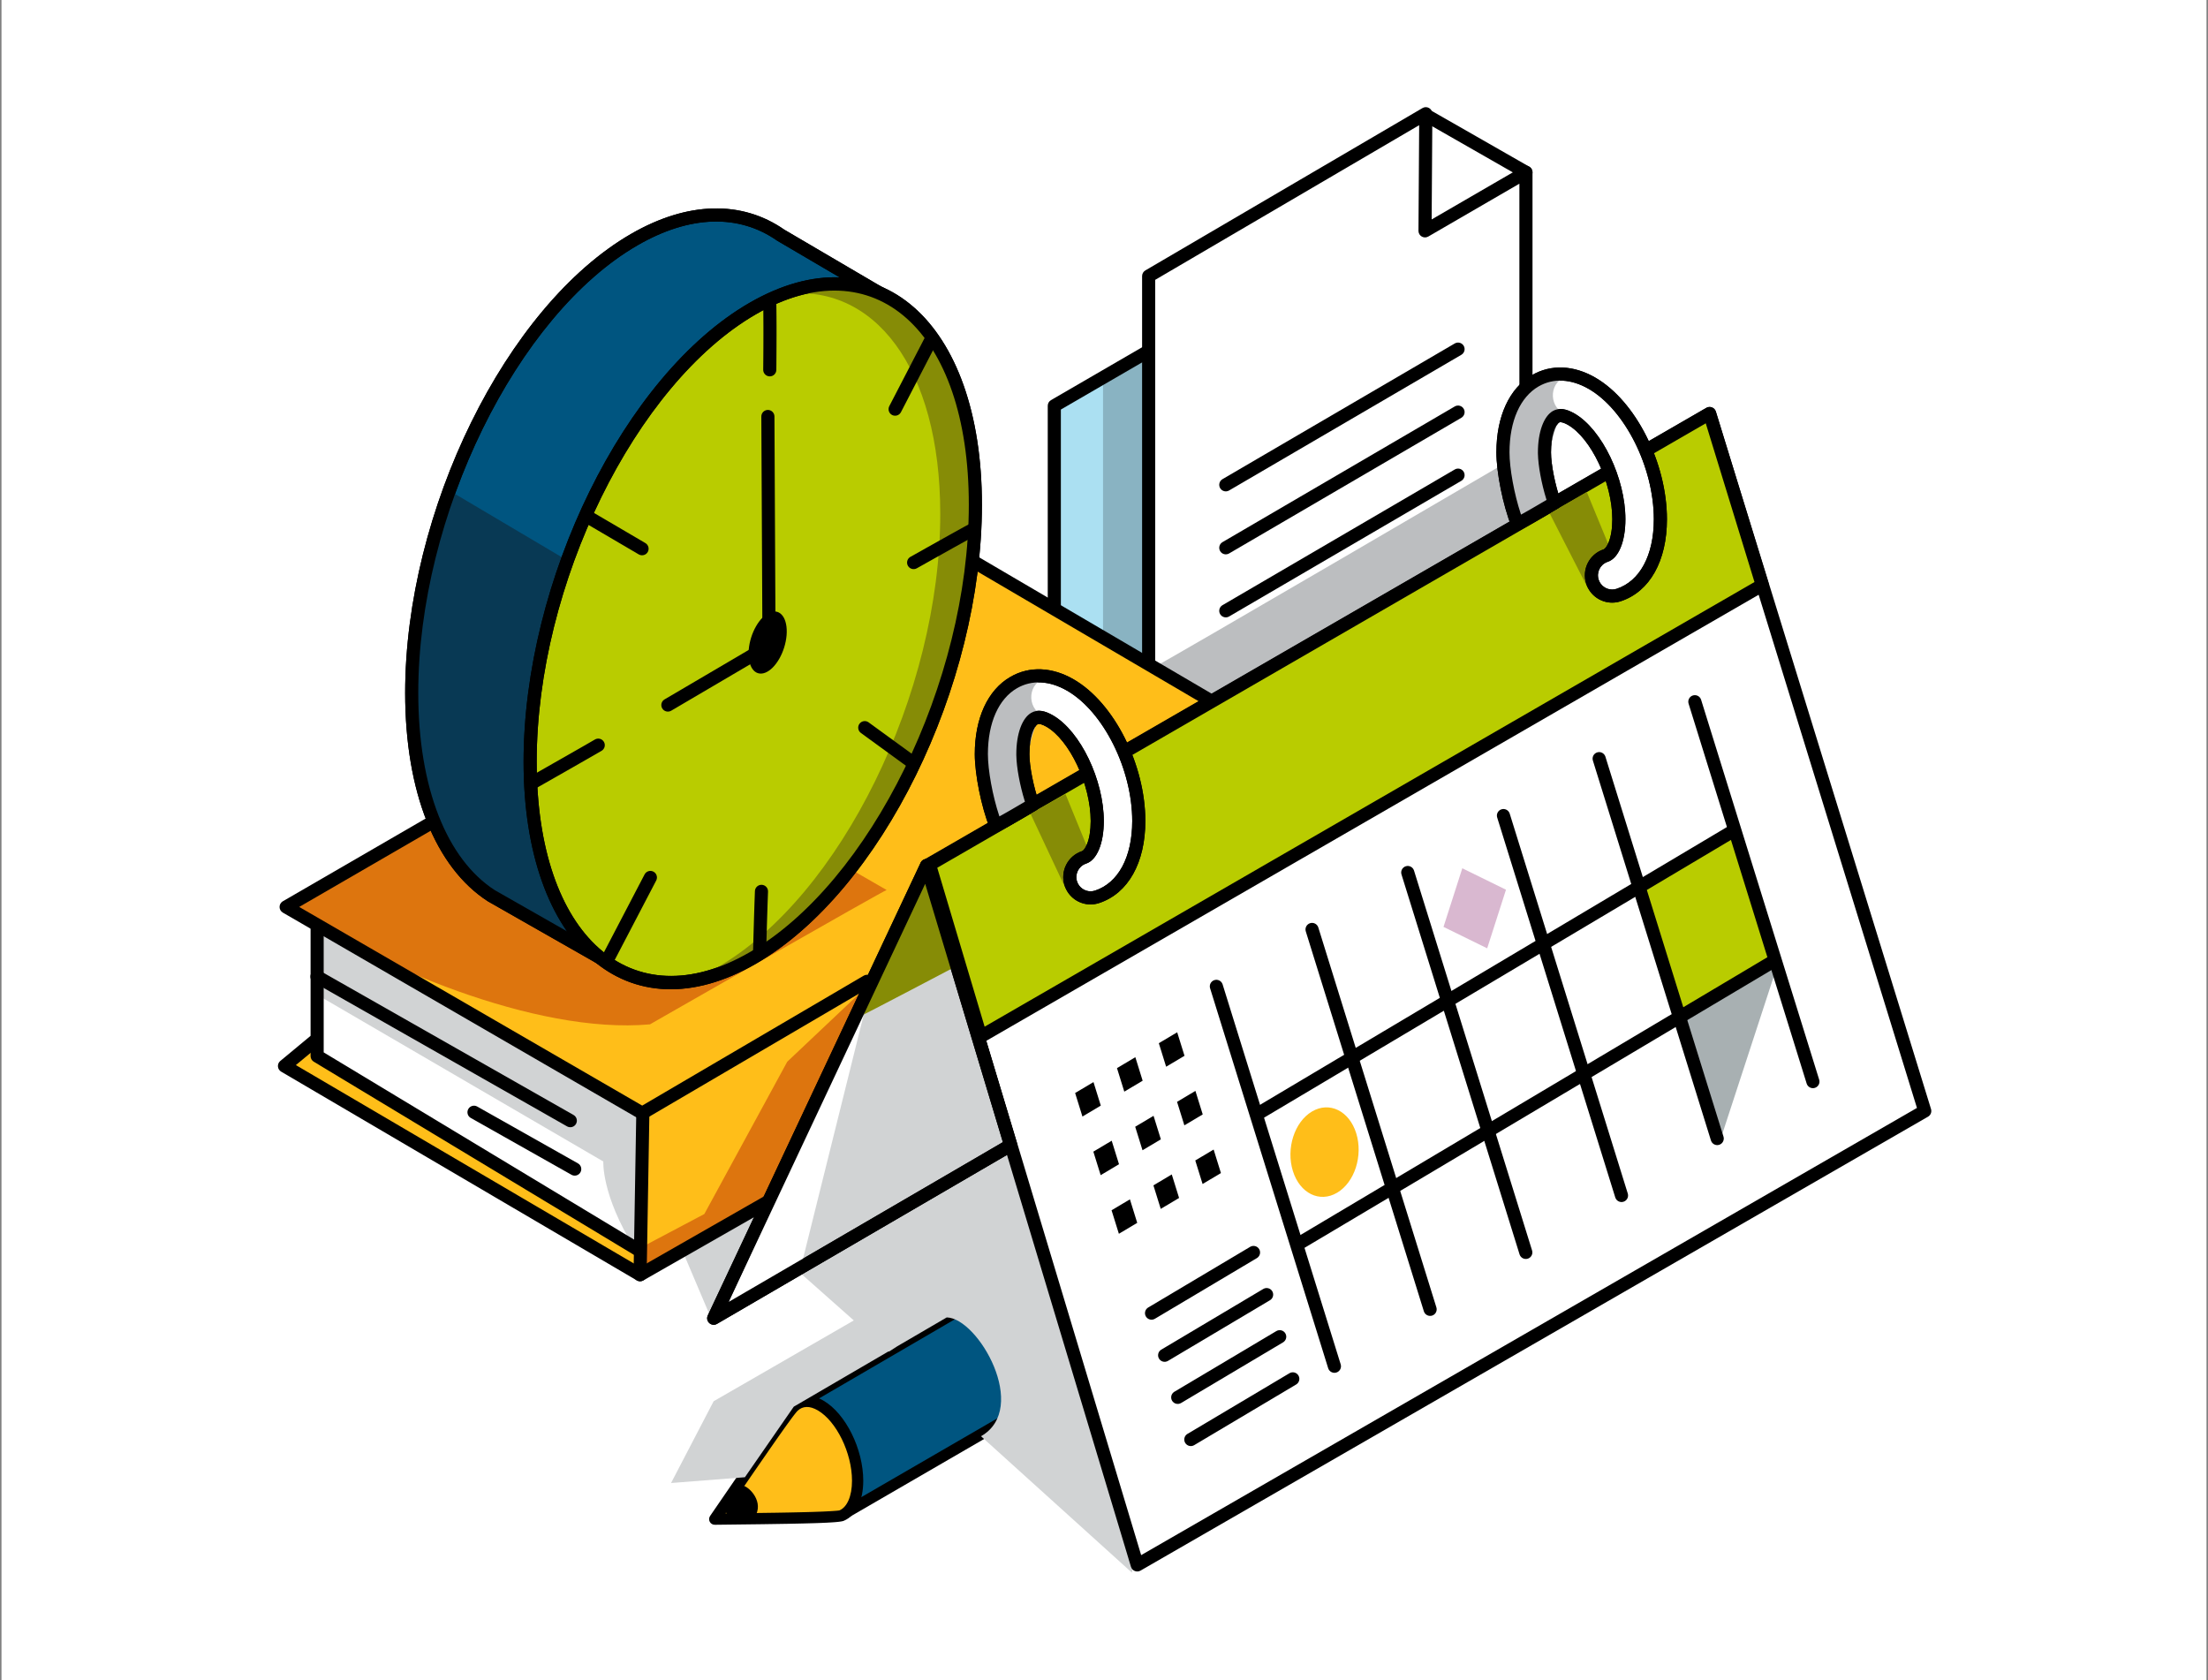 <svg width="184" height="140" viewBox="0 0 184 140" fill="none" xmlns="http://www.w3.org/2000/svg">
<rect x="0" y="0" width="184" height="140" fill="#808080" stroke="none"/>
<rect width="183.75" height="150" transform="translate(0.125 -5)" fill="white"/>
<rect opacity="0.01" x="0.125" y="-5" width="183.75" height="150" fill="white"/>
<path fill-rule="evenodd" clip-rule="evenodd" d="M56.947 104.404L53.578 106.195L53.761 103.768L58.694 101.159L65.604 88.468L72.26 82.18L59.233 109.787L56.947 104.404Z" fill="#D1D3D4"/>
<path fill-rule="evenodd" clip-rule="evenodd" d="M82.759 109.782L99.484 100.038C99.875 99.794 100.272 99.749 100.772 100.04C101.807 100.642 102.647 102.348 102.647 103.85C102.647 104.656 102.405 105.238 102.02 105.512C101.888 105.606 85.168 115.289 85.168 115.289L82.759 109.782Z" fill="#FFBE19"/>
<path fill-rule="evenodd" clip-rule="evenodd" d="M82.523 109.378L99.235 99.64C99.801 99.287 100.384 99.272 101.008 99.635C102.199 100.327 103.116 102.192 103.116 103.851C103.116 104.773 102.83 105.512 102.293 105.895L102.285 105.9L102.003 106.068L85.41 115.693L85.373 115.712C85.135 115.828 84.846 115.724 84.738 115.478L82.329 109.971C82.233 109.753 82.317 109.498 82.523 109.378ZM102.177 103.851C102.177 102.506 101.416 100.958 100.536 100.446L100.491 100.421C100.196 100.261 99.992 100.274 99.72 100.444L83.357 109.978L85.388 114.62L93.561 109.885L101.746 105.132L101.776 105.11C102.015 104.916 102.177 104.473 102.177 103.851Z" fill="black"/>
<path fill-rule="evenodd" clip-rule="evenodd" d="M66.443 117.037L93.936 101.018C94.58 100.617 95.233 100.543 96.055 101.021C97.757 102.011 99.137 104.816 99.137 107.286C99.137 108.611 98.739 109.567 98.107 110.017C97.889 110.173 70.404 126.09 70.404 126.09L66.443 117.037Z" fill="#005580"/>
<path fill-rule="evenodd" clip-rule="evenodd" d="M66.207 116.631L93.688 100.619C94.525 100.097 95.364 100.076 96.291 100.615L96.359 100.655C98.184 101.768 99.606 104.691 99.606 107.285C99.606 108.712 99.172 109.834 98.38 110.398L98.308 110.442L95.163 112.279L70.639 126.495C70.397 126.636 70.086 126.534 69.974 126.277L66.013 117.224C65.918 117.006 66.001 116.751 66.207 116.631ZM98.667 107.285C98.667 104.972 97.365 102.326 95.819 101.426L95.759 101.392C95.166 101.065 94.712 101.087 94.173 101.423L67.041 117.231L70.623 125.42L84.528 117.363L97.49 109.838L97.831 109.637L97.876 109.604C98.361 109.226 98.667 108.405 98.667 107.285Z" fill="black"/>
<path fill-rule="evenodd" clip-rule="evenodd" d="M59.562 126.583C62.634 126.543 69.638 126.495 70.135 126.287C70.941 125.949 71.469 124.907 71.469 123.379C71.469 120.91 70.089 118.105 68.387 117.115C67.505 116.602 66.709 116.677 66.147 117.212C65.625 117.71 62.332 122.545 59.562 126.583Z" fill="#FFBE19"/>
<path fill-rule="evenodd" clip-rule="evenodd" d="M65.769 116.928L65.811 116.885L65.871 116.829C66.606 116.167 67.615 116.123 68.623 116.709C70.481 117.79 71.938 120.753 71.938 123.38C71.938 125.038 71.35 126.287 70.317 126.72L70.289 126.731L70.237 126.746L70.196 126.756L70.15 126.766L70.071 126.78L69.98 126.793L69.877 126.806L69.722 126.822L69.591 126.834L69.397 126.848L69.181 126.862L68.879 126.879L68.397 126.9L67.928 126.917L66.928 126.944L65.628 126.972L63.519 127.005L59.569 127.053C59.188 127.058 58.96 126.632 59.175 126.318L62.288 121.783L63.261 120.375L64.004 119.31L64.47 118.65L64.863 118.101L65.121 117.748L65.34 117.455L65.448 117.314L65.567 117.163L65.65 117.063L65.722 116.979L65.769 116.928ZM71 123.38C71 121.067 69.698 118.42 68.151 117.521C67.463 117.121 66.889 117.153 66.471 117.552L66.46 117.562L66.425 117.599L66.352 117.683L66.299 117.748L66.195 117.879L66.098 118.005L65.928 118.232L65.657 118.604L65.331 119.058L64.846 119.745L64.144 120.75L62.834 122.645L60.46 126.103L62.794 126.075L64.598 126.05L65.758 126.03L66.589 126.012L67.097 126L67.679 125.984L68.302 125.962L68.62 125.95L69.146 125.923L69.418 125.906L69.64 125.89L69.779 125.878L69.879 125.867L69.928 125.86L69.948 125.856L69.954 125.854C70.578 125.592 71 124.698 71 123.38Z" fill="black"/>
<path fill-rule="evenodd" clip-rule="evenodd" d="M63.011 126.203C63.596 124.939 62.276 123.751 61.804 123.77C61.332 123.789 60.314 125.731 60.314 125.731L60.804 126.523L63.011 126.203Z" fill="black"/>
<path fill-rule="evenodd" clip-rule="evenodd" d="M117.905 68.192L87.859 85.627V33.811L117.905 16.377V68.192Z" fill="#ABE0F2"/>
<path fill-rule="evenodd" clip-rule="evenodd" d="M87.585 33.339L117.631 15.905C117.995 15.693 118.451 15.956 118.451 16.377V68.193C118.451 68.387 118.347 68.567 118.179 68.665L88.133 86.099C87.769 86.311 87.312 86.048 87.312 85.627V33.811C87.312 33.617 87.416 33.437 87.585 33.339ZM117.358 67.877V17.325L88.405 34.126V84.678L117.358 67.877Z" fill="black"/>
<path fill-rule="evenodd" clip-rule="evenodd" d="M127.162 64.224L95.721 82.949V23.004L118.817 9.475L118.752 19.237L127.162 14.359V64.224Z" fill="white"/>
<path fill-rule="evenodd" clip-rule="evenodd" d="M95.445 22.533L118.541 9.004C118.906 8.789 119.366 9.055 119.363 9.478L119.305 18.285L126.889 13.886C127.242 13.681 127.683 13.923 127.708 14.323L127.709 14.359V64.224C127.709 64.417 127.608 64.595 127.442 64.693L96.001 83.419C95.637 83.636 95.175 83.373 95.175 82.95V23.004C95.175 22.81 95.278 22.631 95.445 22.533ZM118.206 19.233L118.264 10.431L96.268 23.317V81.988L126.616 63.913V15.306L119.026 19.709C118.671 19.915 118.229 19.67 118.207 19.269L118.206 19.233Z" fill="black"/>
<path fill-rule="evenodd" clip-rule="evenodd" d="M96.26 55.536C96.451 55.536 126.92 37.717 126.92 37.717L127.539 43.242L101.16 58.295L96.26 55.536Z" fill="#BCBEC0"/>
<path fill-rule="evenodd" clip-rule="evenodd" d="M102.15 40.398L121.504 29.092L102.15 40.398Z" fill="white"/>
<path d="M121.229 28.62C121.489 28.467 121.824 28.555 121.976 28.816C122.122 29.065 122.047 29.383 121.811 29.543L121.78 29.563L102.425 40.869C102.165 41.021 101.83 40.933 101.678 40.673C101.532 40.423 101.607 40.105 101.843 39.946L101.874 39.926L121.229 28.62Z" fill="black"/>
<path fill-rule="evenodd" clip-rule="evenodd" d="M102.15 45.646L121.504 34.34L102.15 45.646Z" fill="white"/>
<path d="M121.229 33.868C121.489 33.715 121.824 33.803 121.976 34.064C122.122 34.313 122.047 34.631 121.811 34.791L121.78 34.811L102.425 46.117C102.165 46.269 101.83 46.181 101.678 45.921C101.532 45.671 101.607 45.354 101.843 45.194L101.874 45.174L121.229 33.868Z" fill="black"/>
<path fill-rule="evenodd" clip-rule="evenodd" d="M102.15 50.898L121.504 39.592L102.15 50.898Z" fill="white"/>
<path d="M121.229 39.12C121.489 38.967 121.824 39.055 121.976 39.316C122.122 39.565 122.047 39.883 121.811 40.043L121.78 40.063L102.425 51.369C102.165 51.521 101.83 51.433 101.678 51.173C101.532 50.923 101.607 50.605 101.843 50.446L101.874 50.426L121.229 39.12Z" fill="black"/>
<path opacity="0.2" fill-rule="evenodd" clip-rule="evenodd" d="M91.92 32.05V52.914L95.756 55.27L95.554 29.627L91.92 32.05Z" fill="black"/>
<path fill-rule="evenodd" clip-rule="evenodd" d="M23.992 88.999L25.651 87.385L53.313 104.222L53.093 106.169L23.992 88.999Z" fill="#FFBE19"/>
<path fill-rule="evenodd" clip-rule="evenodd" d="M24.019 75.312L53.395 92.4C53.395 92.4 73.198 81.236 73.198 81.154C73.198 81.072 76.901 72.377 76.901 72.377L101.16 58.295L77.834 45.305L24.019 75.312Z" fill="#FFBE19"/>
<path fill-rule="evenodd" clip-rule="evenodd" d="M118.8 9.578L127.163 14.36L118.8 9.578Z" fill="white"/>
<path d="M118.326 9.306C118.47 9.055 118.782 8.962 119.038 9.086L119.071 9.103L127.434 13.885C127.696 14.035 127.787 14.368 127.637 14.63C127.493 14.881 127.181 14.975 126.925 14.851L126.891 14.833L118.529 10.052C118.267 9.902 118.176 9.568 118.326 9.306Z" fill="black"/>
<path fill-rule="evenodd" clip-rule="evenodd" d="M53.816 93.13L53.709 106.313L63.838 100.418L72.734 82.037L53.816 93.13Z" fill="#FFBE19"/>
<path fill-rule="evenodd" clip-rule="evenodd" d="M56.947 104.404L53.578 106.195L53.761 103.768L58.694 101.159L65.604 88.468L72.26 82.18L63.047 101.099L56.947 104.404Z" fill="#DD750E"/>
<path fill-rule="evenodd" clip-rule="evenodd" d="M73.886 74.161C73.779 74.125 54.166 85.354 54.166 85.354C44.584 86.223 31.039 80.336 24.028 75.633L50.021 60.4L73.886 74.161Z" fill="#DD750E"/>
<path fill-rule="evenodd" clip-rule="evenodd" d="M26.38 88.098C26.38 88.098 27.006 81.529 26.347 77.004C42.474 86.328 53.566 93.006 53.566 93.006L53.313 104.223L26.38 88.098Z" fill="white"/>
<path fill-rule="evenodd" clip-rule="evenodd" d="M53.566 93.005C53.566 93.005 42.231 86.23 26.105 76.906C27.465 79.792 26.466 81.112 26.526 82.947L50.277 96.783C50.277 96.783 50.108 99.57 52.874 104.003C53.164 103.309 53.21 103.231 53.361 101.507L53.566 93.005Z" fill="#D1D3D4"/>
<path d="M77.069 44.107C77.227 44.015 77.419 44.009 77.582 44.088L77.619 44.108L101.198 57.934C101.459 58.087 101.546 58.422 101.393 58.682C101.247 58.931 100.934 59.022 100.679 58.895L100.646 58.877L77.341 45.212L24.934 75.571L53.517 92.124L71.975 81.3C72.224 81.153 72.542 81.228 72.703 81.463L72.723 81.495C72.869 81.744 72.795 82.062 72.559 82.222L72.528 82.242L53.795 93.227C53.637 93.319 53.445 93.326 53.282 93.248L53.245 93.228L23.57 76.044C23.219 75.841 23.207 75.343 23.536 75.12L23.57 75.099L77.069 44.107Z" fill="black"/>
<path fill-rule="evenodd" clip-rule="evenodd" d="M74.105 24.904L65.067 19.599C61.805 17.322 57.535 17.266 52.861 19.963C42.615 25.878 34.31 42.787 34.31 57.731C34.31 66.058 36.889 72.017 40.946 74.639L52.068 80.975L55.478 72.299C64.484 65.245 71.413 49.963 71.413 36.315C71.413 34.909 71.338 33.573 71.196 32.307L74.105 24.904Z" fill="#005580"/>
<path fill-rule="evenodd" clip-rule="evenodd" d="M33.763 57.731C33.763 42.603 42.16 25.51 52.588 19.49C57.305 16.767 61.822 16.678 65.362 19.139L74.382 24.433C74.603 24.563 74.702 24.827 74.626 25.068L74.614 25.104L71.753 32.382L71.771 32.548C71.885 33.659 71.948 34.808 71.958 35.991L71.959 36.314C71.959 49.939 65.104 65.367 55.932 72.636L52.576 81.174C52.459 81.473 52.113 81.604 51.83 81.466L51.797 81.449L40.675 75.114L40.649 75.098C36.293 72.282 33.763 66.005 33.763 57.731ZM73.426 25.139L64.79 20.07L64.754 20.047C61.583 17.833 57.513 17.909 53.134 20.436C43.071 26.245 34.856 42.97 34.856 57.731C34.856 65.669 37.244 71.596 41.242 74.18L41.23 74.172L51.79 80.188L54.969 72.099C55 72.021 55.048 71.951 55.109 71.895L55.141 71.868C64.096 64.854 70.866 49.674 70.866 36.315C70.866 34.949 70.794 33.632 70.653 32.367C70.643 32.279 70.655 32.19 70.688 32.107L73.426 25.139Z" fill="black"/>
<path fill-rule="evenodd" clip-rule="evenodd" d="M47.476 46.819L37.511 40.918C37.511 40.918 34.448 48.044 34.393 55.337C34.337 62.63 36.508 70.981 38.958 73.431C41.407 75.88 50.037 79.388 50.037 79.388L47.476 46.819Z" fill="#083954"/>
<path fill-rule="evenodd" clip-rule="evenodd" d="M33.763 57.731C33.763 42.603 42.16 25.51 52.588 19.49C57.305 16.767 61.822 16.678 65.362 19.139L74.382 24.433C74.603 24.563 74.702 24.827 74.626 25.068L74.614 25.104L71.753 32.382L71.771 32.548C71.885 33.659 71.948 34.808 71.958 35.991L71.959 36.314C71.959 49.939 65.104 65.367 55.932 72.636L52.576 81.174C52.459 81.473 52.113 81.604 51.83 81.466L51.797 81.449L40.675 75.114L40.649 75.098C36.293 72.282 33.763 66.005 33.763 57.731ZM73.426 25.139L64.79 20.07L64.754 20.047C61.583 17.833 57.513 17.909 53.134 20.436C43.071 26.245 34.856 42.97 34.856 57.731C34.856 65.669 37.244 71.596 41.242 74.18L41.23 74.172L51.79 80.188L54.969 72.099C55 72.021 55.048 71.951 55.109 71.895L55.141 71.868C64.096 64.854 70.866 49.674 70.866 36.315C70.866 34.949 70.794 33.632 70.653 32.367C70.643 32.279 70.655 32.19 70.688 32.107L73.426 25.139Z" fill="black"/>
<path fill-rule="evenodd" clip-rule="evenodd" d="M62.73 79.826C72.975 73.912 81.281 57.003 81.281 42.059C81.281 27.114 72.975 19.794 62.73 25.708C52.484 31.622 44.178 48.531 44.178 63.475C44.178 78.42 52.484 85.74 62.73 79.826Z" fill="#B9CC00"/>
<path fill-rule="evenodd" clip-rule="evenodd" d="M43.632 63.476C43.632 48.348 52.028 31.254 62.456 25.235C73.127 19.076 81.827 26.744 81.827 42.059C81.827 57.187 73.431 74.281 63.003 80.3C52.332 86.459 43.632 78.791 43.632 63.476ZM62.457 79.354C72.52 73.545 80.735 56.821 80.735 42.059C80.735 27.485 72.824 20.512 63.003 26.181C52.94 31.99 44.724 48.714 44.724 63.476C44.724 78.05 52.636 85.023 62.457 79.354Z" fill="black"/>
<path fill-rule="evenodd" clip-rule="evenodd" d="M65.185 24.527C72.806 23.492 78.355 30.612 78.355 42.827C78.355 57.771 70.049 74.68 59.804 80.594C58.971 81.075 58.152 81.466 57.349 81.775C59.052 81.544 60.858 80.907 62.73 79.827C72.975 73.913 81.281 57.004 81.281 42.059C81.281 28.329 74.27 21.036 65.185 24.527Z" fill="#868C06"/>
<path fill-rule="evenodd" clip-rule="evenodd" d="M43.632 63.476C43.632 48.348 52.028 31.254 62.456 25.235C73.127 19.076 81.827 26.744 81.827 42.059C81.827 57.187 73.431 74.281 63.003 80.3C52.332 86.459 43.632 78.791 43.632 63.476ZM62.457 79.354C72.52 73.545 80.735 56.821 80.735 42.059C80.735 27.485 72.824 20.512 63.003 26.181C52.94 31.99 44.724 48.714 44.724 63.476C44.724 78.05 52.636 85.023 62.457 79.354Z" fill="black"/>
<path d="M63.988 34.158C64.278 34.157 64.516 34.381 64.536 34.666L64.537 34.702L64.631 53.794C64.632 53.975 64.543 54.145 64.394 54.246L64.362 54.267L55.933 59.22C55.673 59.373 55.338 59.286 55.185 59.026C55.039 58.777 55.112 58.459 55.348 58.298L55.38 58.278L63.537 53.485L63.444 34.707C63.443 34.417 63.667 34.179 63.952 34.16L63.988 34.158Z" fill="black"/>
<path d="M64.138 24.776C64.439 24.77 64.688 25.01 64.694 25.311L64.701 25.751L64.707 26.367L64.711 27.195L64.711 27.951L64.708 28.893L64.699 30.335L64.694 30.822C64.691 31.124 64.443 31.366 64.142 31.362C63.852 31.359 63.618 31.131 63.602 30.846L63.602 30.741L63.61 29.84L63.616 28.888L63.618 27.951L63.618 27.198L63.614 26.376L63.61 25.883L63.603 25.436C63.603 25.401 63.602 25.366 63.602 25.332C63.596 25.03 63.836 24.781 64.138 24.776Z" fill="black"/>
<path d="M63.477 73.727C63.778 73.738 64.013 73.992 64.002 74.294L63.967 75.254L63.938 76.154L63.911 77.013L63.848 79.243C63.84 79.545 63.59 79.783 63.288 79.775C62.998 79.768 62.767 79.537 62.756 79.251L62.758 79.16L62.785 78.16L62.837 76.403L62.875 75.217L62.91 74.252C62.921 73.962 63.155 73.734 63.441 73.727L63.477 73.727Z" fill="black"/>
<path d="M81.65 43.812C81.793 44.077 81.694 44.409 81.429 44.552L80.877 44.854L79.407 45.669L78.089 46.406L76.404 47.352C76.141 47.501 75.808 47.408 75.66 47.145C75.518 46.893 75.597 46.577 75.835 46.42L75.89 46.388L77.28 45.607L79.076 44.602L80.131 44.017L80.743 43.682L80.909 43.591C81.175 43.448 81.506 43.547 81.65 43.812Z" fill="black"/>
<path d="M50.327 61.818C50.478 62.079 50.389 62.413 50.128 62.564L48.355 63.582L45.93 64.966L44.745 65.64C44.483 65.789 44.149 65.697 44 65.435C43.857 65.184 43.936 64.867 44.173 64.71L44.229 64.677L48.55 62.212L49.581 61.618C49.842 61.467 50.176 61.556 50.327 61.818Z" fill="black"/>
<path fill-rule="evenodd" clip-rule="evenodd" d="M65.549 52.934C65.434 54.323 64.635 55.721 63.763 56.056C62.892 56.39 62.279 55.535 62.393 54.146C62.508 52.756 63.307 51.358 64.178 51.024C65.049 50.689 65.663 51.544 65.549 52.934Z" fill="black"/>
<path d="M71.621 60.311C71.791 60.077 72.111 60.018 72.352 60.169L72.384 60.191L76.342 63.072C76.586 63.25 76.64 63.592 76.462 63.835C76.292 64.069 75.972 64.128 75.731 63.977L75.699 63.955L71.741 61.074C71.498 60.896 71.444 60.555 71.621 60.311Z" fill="black"/>
<path d="M48.384 42.719C48.531 42.47 48.844 42.379 49.099 42.507L49.132 42.524L53.781 45.252C54.041 45.405 54.129 45.74 53.976 46C53.83 46.249 53.516 46.34 53.261 46.212L53.228 46.195L48.579 43.467C48.319 43.314 48.232 42.979 48.384 42.719Z" fill="black"/>
<path d="M77.115 28.039C77.254 27.771 77.584 27.667 77.851 27.805C78.108 27.939 78.215 28.247 78.101 28.508L78.085 28.542L75.078 34.345C74.939 34.613 74.609 34.718 74.341 34.579C74.085 34.446 73.978 34.137 74.092 33.876L74.108 33.842L77.115 28.039Z" fill="black"/>
<path d="M53.715 72.862C53.855 72.594 54.185 72.491 54.452 72.63C54.708 72.764 54.814 73.073 54.7 73.334L54.684 73.368L51.124 80.185C50.985 80.453 50.655 80.556 50.387 80.417C50.131 80.283 50.025 79.974 50.14 79.713L50.156 79.68L53.715 72.862Z" fill="black"/>
<g style="mix-blend-mode:multiply">
<path fill-rule="evenodd" clip-rule="evenodd" d="M102.462 96.023C102.462 96.023 98.025 93.993 94.719 96.196C94.185 96.553 92.898 97.333 91.122 98.389L89.318 94.137L86.955 94.193L66.541 105.94L71.15 110.026C64.702 113.752 59.47 116.759 59.47 116.759L55.922 123.573L62.075 123.091L66.147 117.212L74.053 112.6L74.081 112.625L74.773 112.179L78.894 109.775C81.519 109.823 85.82 117.357 81.751 119.675L94.324 131.04L97.981 114.557L92.567 101.796L102.462 96.023Z" fill="#D1D3D4"/>
</g>
<path fill-rule="evenodd" clip-rule="evenodd" d="M160.397 92.575L94.771 130.399L77.232 72.129L142.467 34.457L160.397 92.575Z" fill="white"/>
<path fill-rule="evenodd" clip-rule="evenodd" d="M76.959 71.656L142.194 33.984C142.497 33.808 142.885 33.961 142.989 34.296L160.919 92.413C160.994 92.657 160.891 92.92 160.67 93.048L95.044 130.872C94.739 131.048 94.35 130.894 94.248 130.557L76.709 72.286C76.636 72.044 76.74 71.783 76.959 71.656ZM159.746 92.319L142.147 35.273L77.88 72.386L95.096 129.582L159.746 92.319Z" fill="black"/>
<path fill-rule="evenodd" clip-rule="evenodd" d="M59.476 109.84L77.212 72.121L84.22 95.425L59.476 109.84Z" fill="#D1D3D4"/>
<path fill-rule="evenodd" clip-rule="evenodd" d="M58.982 109.609L76.717 71.89C76.93 71.437 77.59 71.485 77.734 71.965L84.743 95.269C84.816 95.511 84.713 95.771 84.495 95.898L59.751 110.313C59.288 110.583 58.754 110.094 58.982 109.609ZM83.573 95.171L77.099 73.646L60.717 108.487L83.573 95.171Z" fill="black"/>
<path fill-rule="evenodd" clip-rule="evenodd" d="M71.787 84.624C71.875 84.624 79.647 80.533 79.647 80.533L76.988 72.205L71.787 84.624Z" fill="#868C06"/>
<path fill-rule="evenodd" clip-rule="evenodd" d="M66.671 105.882L72.282 83.324L60.182 109.702L66.671 105.882Z" fill="white"/>
<path fill-rule="evenodd" clip-rule="evenodd" d="M58.982 109.609L76.717 71.89C76.93 71.437 77.59 71.485 77.734 71.965L84.743 95.269C84.816 95.511 84.713 95.771 84.495 95.898L59.751 110.313C59.288 110.583 58.754 110.094 58.982 109.609ZM83.573 95.171L77.099 73.646L60.717 108.487L83.573 95.171Z" fill="black"/>
<path fill-rule="evenodd" clip-rule="evenodd" d="M81.727 86.366L146.857 48.753L142.467 34.457L77.459 72.049L81.727 86.366Z" fill="#B9CC00"/>
<path fill-rule="evenodd" clip-rule="evenodd" d="M77.185 71.576L142.194 33.984C142.498 33.808 142.886 33.961 142.989 34.296L147.38 48.593C147.454 48.836 147.351 49.099 147.131 49.226L82 86.838C81.694 87.015 81.304 86.86 81.203 86.522L76.935 72.205C76.863 71.963 76.966 71.703 77.185 71.576ZM146.207 48.498L142.146 35.273L78.105 72.307L82.052 85.547L146.207 48.498Z" fill="black"/>
<path fill-rule="evenodd" clip-rule="evenodd" d="M132.313 48.987L129.14 42.778L132.233 40.998L134.552 46.619L132.313 48.987Z" fill="#868C06"/>
<path fill-rule="evenodd" clip-rule="evenodd" d="M134.348 49.667C133.62 49.667 132.943 49.205 132.704 48.475C132.406 47.568 132.901 46.59 133.809 46.292C134.337 46.12 134.905 45.099 134.905 43.266C134.905 40.046 133.052 36.151 130.941 34.932C130.568 34.718 130.047 34.506 129.676 34.721C129.193 35 128.706 36.026 128.706 37.69C128.706 38.855 129.099 40.659 129.538 41.903C128.757 42.354 127.668 43.013 126.459 43.662C125.755 41.903 125.246 39.243 125.246 37.69C125.246 34.889 126.23 32.715 127.945 31.724C129.351 30.913 131.029 30.988 132.671 31.935C135.864 33.779 138.366 38.756 138.366 43.266C138.366 46.507 137.065 48.867 134.887 49.581C134.708 49.64 134.526 49.667 134.348 49.667Z" fill="white"/>
<path fill-rule="evenodd" clip-rule="evenodd" d="M124.699 37.692C124.699 34.712 125.767 32.352 127.672 31.252C129.256 30.339 131.141 30.423 132.943 31.464C136.317 33.411 138.912 38.573 138.912 43.268C138.912 46.723 137.49 49.304 135.057 50.101C134.826 50.177 134.587 50.215 134.348 50.215C133.371 50.215 132.494 49.589 132.185 48.647C131.793 47.453 132.444 46.166 133.639 45.775C133.738 45.742 133.905 45.547 134.05 45.195C134.245 44.721 134.359 44.062 134.359 43.268C134.359 40.228 132.594 36.519 130.668 35.407C130.322 35.207 130.042 35.141 129.949 35.196C129.603 35.395 129.252 36.357 129.252 37.692C129.252 38.724 129.603 40.445 130.053 41.723C130.14 41.971 130.038 42.246 129.811 42.377L128.362 43.223L127.94 43.466L127.539 43.694L127.279 43.838L127.023 43.979L126.717 44.145C126.43 44.299 126.072 44.169 125.951 43.867C125.244 42.097 124.699 39.369 124.699 37.692ZM137.819 43.268C137.819 38.941 135.41 34.149 132.397 32.41C130.918 31.556 129.447 31.49 128.218 32.198C126.692 33.08 125.792 35.069 125.792 37.692C125.792 39.035 126.188 41.187 126.727 42.804L126.753 42.881L126.877 42.812L127.135 42.667L127.266 42.593L127.674 42.359L127.96 42.193L128.879 41.656L128.85 41.564C128.463 40.309 128.18 38.826 128.161 37.8L128.16 37.692C128.16 36.008 128.64 34.689 129.401 34.25C129.943 33.936 130.555 34.081 131.214 34.46C133.511 35.786 135.451 39.866 135.451 43.268C135.451 45.129 134.881 46.517 133.979 46.813L133.933 46.829C133.342 47.05 133.024 47.701 133.223 48.306C133.384 48.797 133.84 49.122 134.348 49.122C134.472 49.122 134.596 49.103 134.717 49.063C136.641 48.432 137.819 46.293 137.819 43.268Z" fill="black"/>
<path fill-rule="evenodd" clip-rule="evenodd" d="M130.126 34.341C128.905 33.494 129.278 31.391 130.923 31.357C132.568 31.323 127.887 31.56 127.887 31.56L125.751 33.375L125.004 36.122C125.004 36.122 125.191 39.564 125.428 40.463C125.666 41.362 126.531 43.584 126.531 43.584L129.668 41.752C129.668 41.752 128.633 39.598 129.108 37.597C129.583 35.596 130.126 34.341 130.126 34.341Z" fill="#BCBEC0"/>
<path fill-rule="evenodd" clip-rule="evenodd" d="M124.699 37.692C124.699 34.712 125.767 32.352 127.672 31.252C129.256 30.339 131.141 30.423 132.943 31.464C136.317 33.411 138.912 38.573 138.912 43.268C138.912 46.723 137.49 49.304 135.057 50.101C134.826 50.177 134.587 50.215 134.348 50.215C133.371 50.215 132.494 49.589 132.185 48.647C131.793 47.453 132.444 46.166 133.639 45.775C133.738 45.742 133.905 45.547 134.05 45.195C134.245 44.721 134.359 44.062 134.359 43.268C134.359 40.228 132.594 36.519 130.668 35.407C130.322 35.207 130.042 35.141 129.949 35.196C129.603 35.395 129.252 36.357 129.252 37.692C129.252 38.724 129.603 40.445 130.053 41.723C130.14 41.971 130.038 42.246 129.811 42.377L128.362 43.223L127.94 43.466L127.539 43.694L127.279 43.838L127.023 43.979L126.717 44.145C126.43 44.299 126.072 44.169 125.951 43.867C125.244 42.097 124.699 39.369 124.699 37.692ZM137.819 43.268C137.819 38.941 135.41 34.149 132.397 32.41C130.918 31.556 129.447 31.49 128.218 32.198C126.692 33.08 125.792 35.069 125.792 37.692C125.792 39.035 126.188 41.187 126.727 42.804L126.753 42.881L126.877 42.812L127.135 42.667L127.266 42.593L127.674 42.359L127.96 42.193L128.879 41.656L128.85 41.564C128.463 40.309 128.18 38.826 128.161 37.8L128.16 37.692C128.16 36.008 128.64 34.689 129.401 34.25C129.943 33.936 130.555 34.081 131.214 34.46C133.511 35.786 135.451 39.866 135.451 43.268C135.451 45.129 134.881 46.517 133.979 46.813L133.933 46.829C133.342 47.05 133.024 47.701 133.223 48.306C133.384 48.797 133.84 49.122 134.348 49.122C134.472 49.122 134.596 49.103 134.717 49.063C136.641 48.432 137.819 46.293 137.819 43.268Z" fill="black"/>
<path fill-rule="evenodd" clip-rule="evenodd" d="M88.8 74.033L85.874 67.797L88.79 66.162L91.085 71.767L88.8 74.033Z" fill="#868C06"/>
<path fill-rule="evenodd" clip-rule="evenodd" d="M90.881 74.816C90.153 74.816 89.476 74.353 89.237 73.624C88.939 72.716 89.434 71.739 90.342 71.441C90.87 71.268 91.438 70.247 91.438 68.415C91.438 65.194 89.585 61.3 87.473 60.081C87.101 59.866 86.58 59.654 86.208 59.87C85.726 60.148 85.239 61.175 85.239 62.839C85.239 64.004 85.632 65.808 86.07 67.051C85.29 67.502 84.201 68.162 82.992 68.811C82.288 67.051 81.778 64.391 81.778 62.839C81.778 60.038 82.762 57.863 84.478 56.873C85.884 56.062 87.562 56.136 89.204 57.084C92.397 58.927 94.898 63.904 94.898 68.415C94.898 71.655 93.598 74.016 91.42 74.73C91.241 74.788 91.059 74.816 90.881 74.816Z" fill="white"/>
<path fill-rule="evenodd" clip-rule="evenodd" d="M81.232 62.839C81.232 59.858 82.299 57.499 84.205 56.399C85.788 55.486 87.674 55.569 89.476 56.61C92.85 58.558 95.445 63.719 95.445 68.415C95.445 71.869 94.022 74.451 91.59 75.248C91.359 75.324 91.12 75.362 90.881 75.362C89.904 75.362 89.026 74.736 88.718 73.794C88.326 72.599 88.977 71.313 90.172 70.921C90.271 70.889 90.438 70.694 90.583 70.342C90.778 69.867 90.891 69.209 90.891 68.415C90.891 65.375 89.127 61.665 87.2 60.553C86.854 60.354 86.575 60.288 86.481 60.342C86.135 60.542 85.785 61.503 85.785 62.839C85.785 63.871 86.135 65.592 86.585 66.869C86.673 67.117 86.571 67.392 86.344 67.524L84.884 68.376L84.575 68.554L84.279 68.723L83.992 68.885L83.71 69.041L83.432 69.194L83.25 69.292C82.963 69.446 82.605 69.316 82.484 69.013C81.776 67.244 81.232 64.515 81.232 62.839ZM94.352 68.414C94.352 64.088 91.943 59.295 88.93 57.556C87.451 56.702 85.979 56.636 84.751 57.345C83.225 58.226 82.325 60.216 82.325 62.838C82.325 64.181 82.721 66.333 83.26 67.951L83.286 68.027L83.578 67.864L83.877 67.695L84.189 67.516L84.494 67.339L85.412 66.802L85.383 66.71C84.996 65.455 84.713 63.972 84.694 62.946L84.693 62.838C84.693 61.154 85.173 59.836 85.934 59.397C86.476 59.082 87.088 59.227 87.746 59.607C90.044 60.933 91.984 65.012 91.984 68.414C91.984 70.276 91.414 71.664 90.512 71.959L90.466 71.975C89.874 72.196 89.557 72.847 89.756 73.453C89.917 73.943 90.373 74.269 90.881 74.269C91.005 74.269 91.129 74.249 91.25 74.21C93.174 73.579 94.352 71.439 94.352 68.414Z" fill="black"/>
<path fill-rule="evenodd" clip-rule="evenodd" d="M86.659 59.49C85.438 58.642 85.811 56.539 87.456 56.505C89.101 56.471 84.42 56.709 84.42 56.709L82.284 58.523L81.538 61.27C81.538 61.27 81.724 64.713 81.962 65.612C82.199 66.51 83.064 68.732 83.064 68.732L86.201 66.9C86.201 66.9 85.166 64.747 85.641 62.746C86.116 60.745 86.659 59.49 86.659 59.49Z" fill="#BCBEC0"/>
<path fill-rule="evenodd" clip-rule="evenodd" d="M81.232 62.839C81.232 59.858 82.299 57.499 84.205 56.399C85.788 55.486 87.674 55.569 89.476 56.61C92.85 58.558 95.445 63.719 95.445 68.415C95.445 71.869 94.022 74.451 91.59 75.248C91.359 75.324 91.12 75.362 90.881 75.362C89.904 75.362 89.026 74.736 88.718 73.794C88.326 72.599 88.977 71.313 90.172 70.921C90.271 70.889 90.438 70.694 90.583 70.342C90.778 69.867 90.891 69.209 90.891 68.415C90.891 65.375 89.127 61.665 87.2 60.553C86.854 60.354 86.575 60.288 86.481 60.342C86.135 60.542 85.785 61.503 85.785 62.839C85.785 63.871 86.135 65.592 86.585 66.869C86.673 67.117 86.571 67.392 86.344 67.524L84.884 68.376L84.575 68.554L84.279 68.723L83.992 68.885L83.71 69.041L83.432 69.194L83.25 69.292C82.963 69.446 82.605 69.316 82.484 69.013C81.776 67.244 81.232 64.515 81.232 62.839ZM94.352 68.414C94.352 64.088 91.943 59.295 88.93 57.556C87.451 56.702 85.979 56.636 84.751 57.345C83.225 58.226 82.325 60.216 82.325 62.838C82.325 64.181 82.721 66.333 83.26 67.951L83.286 68.027L83.578 67.864L83.877 67.695L84.189 67.516L84.494 67.339L85.412 66.802L85.383 66.71C84.996 65.455 84.713 63.972 84.694 62.946L84.693 62.838C84.693 61.154 85.173 59.836 85.934 59.397C86.476 59.082 87.088 59.227 87.746 59.607C90.044 60.933 91.984 65.012 91.984 68.414C91.984 70.276 91.414 71.664 90.512 71.959L90.466 71.975C89.874 72.196 89.557 72.847 89.756 73.453C89.917 73.943 90.373 74.269 90.881 74.269C91.005 74.269 91.129 74.249 91.25 74.21C93.174 73.579 94.352 71.439 94.352 68.414Z" fill="black"/>
<path fill-rule="evenodd" clip-rule="evenodd" d="M91.733 92.126L90.203 93.036L89.594 91.076L91.124 90.166L91.733 92.126Z" fill="black"/>
<path fill-rule="evenodd" clip-rule="evenodd" d="M95.221 90.052L93.691 90.962L93.082 89.002L94.612 88.092L95.221 90.052Z" fill="black"/>
<path fill-rule="evenodd" clip-rule="evenodd" d="M98.709 87.975L97.178 88.885L96.569 86.926L98.099 86.016L98.709 87.975Z" fill="black"/>
<path fill-rule="evenodd" clip-rule="evenodd" d="M93.251 97.01L91.722 97.921L91.112 95.961L92.642 95.051L93.251 97.01Z" fill="black"/>
<path fill-rule="evenodd" clip-rule="evenodd" d="M96.739 94.936L95.209 95.846L94.6 93.887L96.13 92.977L96.739 94.936Z" fill="black"/>
<path fill-rule="evenodd" clip-rule="evenodd" d="M100.227 92.86L98.697 93.77L98.088 91.811L99.618 90.9L100.227 92.86Z" fill="black"/>
<path fill-rule="evenodd" clip-rule="evenodd" d="M94.769 101.895L93.24 102.805L92.63 100.846L94.16 99.936L94.769 101.895Z" fill="black"/>
<path fill-rule="evenodd" clip-rule="evenodd" d="M98.257 99.821L96.728 100.731L96.118 98.771L97.648 97.861L98.257 99.821Z" fill="black"/>
<path fill-rule="evenodd" clip-rule="evenodd" d="M101.745 97.747L100.215 98.657L99.606 96.697L101.136 95.787L101.745 97.747Z" fill="black"/>
<path d="M104.181 103.893C104.441 103.739 104.776 103.824 104.93 104.083C105.078 104.332 105.006 104.65 104.771 104.812L104.74 104.832L96.241 109.888C95.982 110.042 95.647 109.957 95.492 109.698C95.345 109.449 95.417 109.131 95.651 108.969L95.683 108.949L104.181 103.893Z" fill="black"/>
<path d="M105.273 107.403C105.532 107.249 105.867 107.334 106.021 107.593C106.169 107.842 106.097 108.16 105.863 108.322L105.831 108.342L97.332 113.397C97.073 113.552 96.738 113.467 96.584 113.207C96.436 112.959 96.508 112.641 96.742 112.479L96.774 112.459L105.273 107.403Z" fill="black"/>
<path d="M106.363 110.913C106.623 110.759 106.958 110.844 107.112 111.103C107.26 111.351 107.188 111.67 106.953 111.832L106.922 111.852L98.423 116.907C98.164 117.061 97.829 116.976 97.674 116.717C97.527 116.469 97.599 116.15 97.833 115.989L97.865 115.968L106.363 110.913Z" fill="black"/>
<path d="M107.455 114.425C107.714 114.27 108.049 114.355 108.203 114.615C108.351 114.863 108.279 115.181 108.045 115.343L108.013 115.363L99.515 120.419C99.255 120.573 98.92 120.488 98.766 120.229C98.618 119.98 98.69 119.662 98.924 119.5L98.956 119.48L107.455 114.425Z" fill="black"/>
<path fill-rule="evenodd" clip-rule="evenodd" d="M143.256 95.311L148.109 80.459L140.153 85.192L143.256 95.311Z" fill="#A8B0B2"/>
<path fill-rule="evenodd" clip-rule="evenodd" d="M147.883 80.039L140.141 84.644L136.792 73.867L144.533 69.262L147.883 80.039Z" fill="#B9CC00"/>
<path d="M101.201 81.667C101.478 81.581 101.771 81.726 101.873 81.993L101.885 82.027L111.724 113.683C111.814 113.971 111.653 114.277 111.365 114.366C111.088 114.452 110.795 114.307 110.693 114.041L110.681 114.007L100.842 82.351C100.752 82.063 100.913 81.757 101.201 81.667Z" fill="black"/>
<path d="M109.176 76.925C109.452 76.839 109.746 76.984 109.848 77.251L109.86 77.285L119.699 108.94C119.788 109.229 119.627 109.535 119.339 109.624C119.063 109.71 118.769 109.565 118.667 109.299L118.655 109.265L108.816 77.609C108.727 77.321 108.888 77.015 109.176 76.925Z" fill="black"/>
<path d="M117.15 72.181C117.427 72.095 117.72 72.24 117.822 72.507L117.834 72.54L127.673 104.196C127.763 104.484 127.602 104.791 127.314 104.88C127.037 104.966 126.744 104.821 126.642 104.555L126.63 104.521L116.791 72.865C116.701 72.577 116.862 72.271 117.15 72.181Z" fill="black"/>
<path d="M125.125 67.437C125.402 67.351 125.695 67.496 125.797 67.762L125.809 67.796L135.648 99.452C135.738 99.74 135.577 100.046 135.289 100.136C135.012 100.222 134.719 100.077 134.617 99.81L134.605 99.776L124.766 68.121C124.676 67.833 124.837 67.526 125.125 67.437Z" fill="black"/>
<path d="M133.101 62.693C133.377 62.607 133.67 62.752 133.773 63.018L133.784 63.052L143.624 94.708C143.713 94.996 143.552 95.302 143.264 95.392C142.987 95.478 142.694 95.333 142.592 95.066L142.58 95.032L132.741 63.377C132.652 63.088 132.812 62.782 133.101 62.693Z" fill="black"/>
<path d="M141.075 57.949C141.352 57.863 141.645 58.008 141.747 58.274L141.759 58.308L151.598 89.964C151.688 90.252 151.527 90.558 151.239 90.648C150.962 90.734 150.669 90.589 150.567 90.322L150.555 90.288L140.716 58.632C140.626 58.344 140.787 58.038 141.075 57.949Z" fill="black"/>
<path d="M144.233 68.723C144.492 68.569 144.827 68.654 144.981 68.914C145.129 69.162 145.057 69.48 144.823 69.642L144.791 69.662L105.016 93.323C104.756 93.478 104.421 93.392 104.267 93.133C104.119 92.885 104.191 92.566 104.426 92.404L104.457 92.384L144.233 68.723Z" fill="black"/>
<path d="M147.604 79.569C147.863 79.415 148.198 79.5 148.352 79.759C148.5 80.008 148.428 80.326 148.194 80.488L148.162 80.508L108.387 104.169C108.127 104.323 107.792 104.238 107.638 103.979C107.49 103.73 107.562 103.412 107.797 103.25L107.828 103.23L147.604 79.569Z" fill="black"/>
<path fill-rule="evenodd" clip-rule="evenodd" d="M113.019 94.43C113.599 96.298 112.888 98.515 111.43 99.382C109.972 100.25 108.319 99.439 107.739 97.571C107.158 95.703 107.87 93.486 109.328 92.619C110.786 91.752 112.438 92.563 113.019 94.43Z" fill="#FFBE19"/>
<path fill-rule="evenodd" clip-rule="evenodd" d="M125.499 74.136L121.859 72.35L120.292 77.234L123.932 79.02L125.499 74.136Z" fill="#D9B8D0"/>
<path d="M25.82 86.364C26.052 86.171 26.397 86.204 26.589 86.436C26.773 86.658 26.752 86.983 26.547 87.179L26.517 87.205L24.655 88.749L53.344 105.587L63.611 99.72C63.862 99.577 64.179 99.655 64.337 99.892L64.356 99.924C64.5 100.175 64.422 100.492 64.185 100.649L64.153 100.669L53.612 106.692C53.454 106.782 53.263 106.788 53.101 106.709L53.064 106.689L23.43 89.296C23.115 89.111 23.07 88.678 23.329 88.431L23.358 88.405L25.82 86.364Z" fill="black"/>
<path d="M53.577 92.317C53.866 92.321 54.099 92.551 54.113 92.836L54.114 92.872L53.887 106.227C53.882 106.529 53.633 106.769 53.332 106.764C53.042 106.759 52.809 106.53 52.795 106.245L52.795 106.209L53.021 92.853C53.026 92.552 53.275 92.311 53.577 92.317Z" fill="black"/>
<path d="M25.937 81.106C26.08 80.855 26.392 80.76 26.648 80.884L26.682 80.902L47.795 92.906C48.058 93.056 48.15 93.389 48 93.651C47.857 93.903 47.545 93.997 47.289 93.874L47.255 93.856L26.142 81.851C25.879 81.702 25.788 81.369 25.937 81.106Z" fill="black"/>
<path d="M39.024 92.411C39.166 92.159 39.478 92.063 39.735 92.186L39.768 92.203L48.163 96.939C48.425 97.088 48.518 97.421 48.37 97.683C48.228 97.935 47.916 98.031 47.659 97.908L47.626 97.891L39.232 93.155C38.969 93.007 38.876 92.674 39.024 92.411Z" fill="black"/>
<path d="M26.428 76.684C26.718 76.684 26.955 76.909 26.973 77.194L26.974 77.23L26.974 87.69L53.377 103.615C53.625 103.764 53.711 104.079 53.581 104.332L53.563 104.365C53.413 104.613 53.099 104.699 52.846 104.569L52.813 104.551L26.146 88.467C25.993 88.374 25.895 88.214 25.883 88.037L25.882 87.999V77.23C25.882 76.928 26.126 76.684 26.428 76.684Z" fill="black"/>
</svg>
